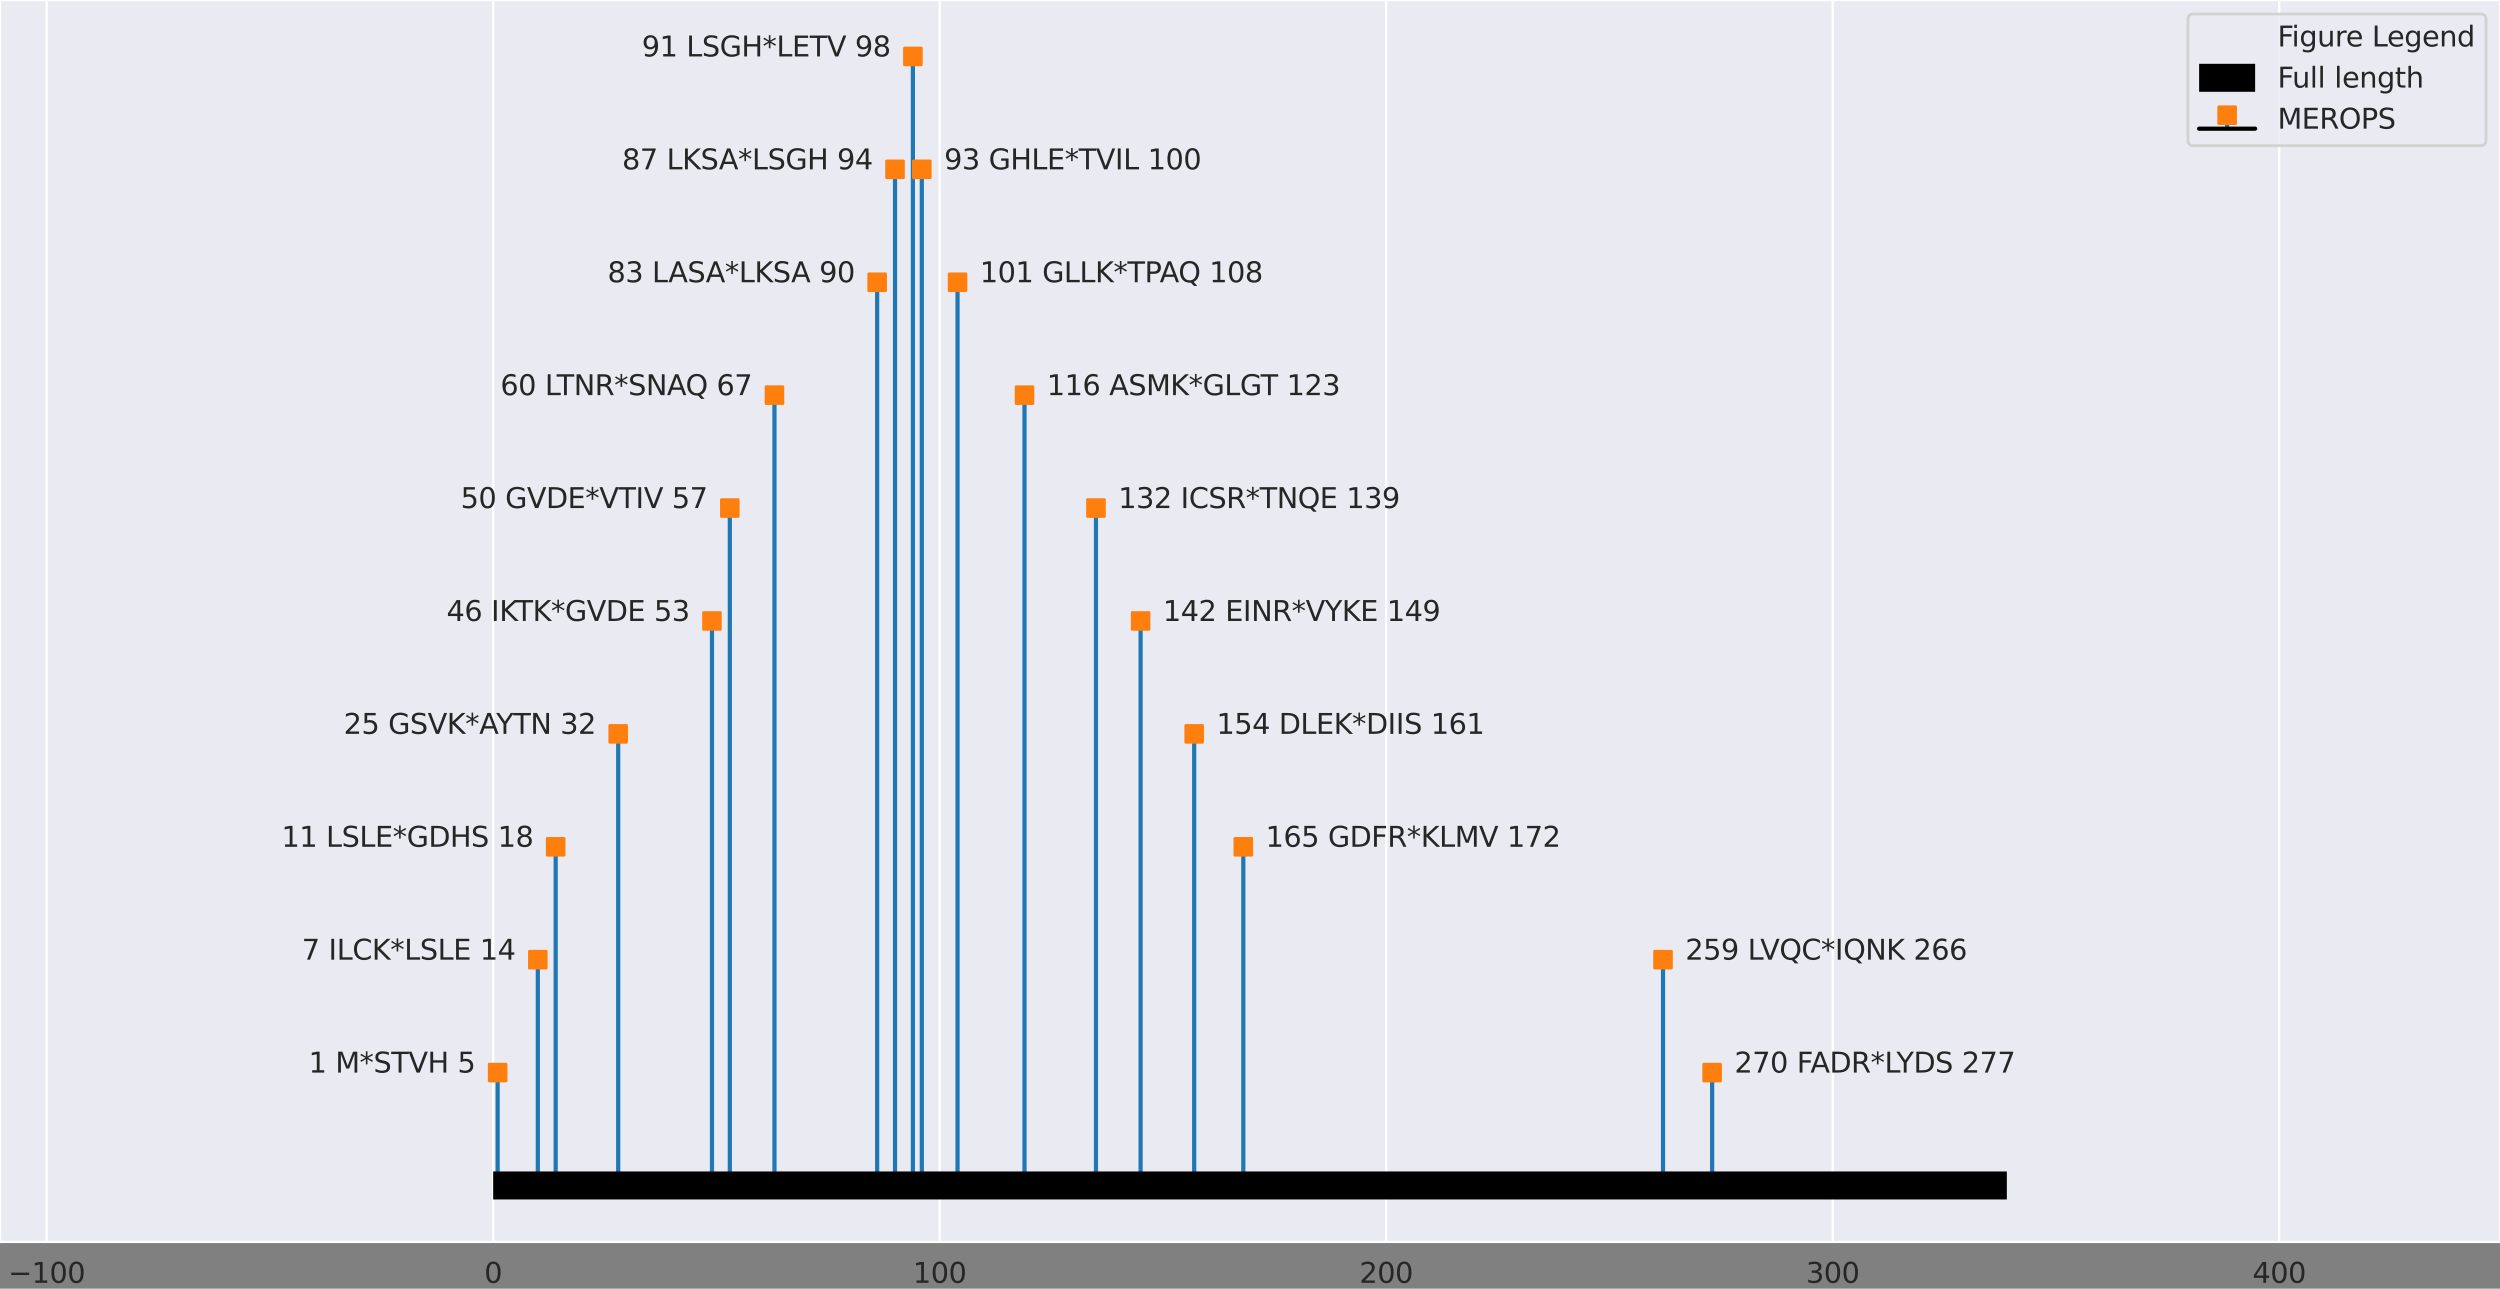<?xml version="1.0" encoding="utf-8" standalone="no"?>
<!DOCTYPE svg PUBLIC "-//W3C//DTD SVG 1.1//EN"
  "http://www.w3.org/Graphics/SVG/1.1/DTD/svg11.dtd">
<svg xmlns:xlink="http://www.w3.org/1999/xlink" width="892.8pt" height="460.198pt" viewBox="0 0 892.8 460.198" xmlns="http://www.w3.org/2000/svg" version="1.1">
 <rect x="0" y="0" width="892.8" height="460.198" fill="#808080" stroke="none"/>
 <defs>
  <style type="text/css">*{stroke-linejoin: round; stroke-linecap: butt}</style>
 </defs>
 <g id="figure_1">
  <g id="axes_1">
   <g id="patch_1">
    <path d="M 0 443.52 
L 892.8 443.52 
L 892.8 -0 
L 0 -0 
z
" style="fill: #eaeaf2"/>
   </g>
   <g id="matplotlib.axis_1">
    <g id="xtick_1">
     <g id="line2d_1">
      <path d="M 16.663 443.52 
L 16.663 -0 
" clip-path="url(#p69383d72ae)" style="fill: none; stroke: #ffffff; stroke-width: 0.8; stroke-linecap: round"/>
     </g>
     <g id="text_1">
      <!-- −100 -->
      <g style="fill: #262626" transform="translate(2.93 458.118)scale(0.1 -0.1)">
       <defs>
        <path id="DejaVuSans-2212" d="M 678 2272 
L 4684 2272 
L 4684 1741 
L 678 1741 
L 678 2272 
z
" transform="scale(0.016)"/>
        <path id="DejaVuSans-31" d="M 794 531 
L 1825 531 
L 1825 4091 
L 703 3866 
L 703 4441 
L 1819 4666 
L 2450 4666 
L 2450 531 
L 3481 531 
L 3481 0 
L 794 0 
L 794 531 
z
" transform="scale(0.016)"/>
        <path id="DejaVuSans-30" d="M 2034 4250 
Q 1547 4250 1301 3770 
Q 1056 3291 1056 2328 
Q 1056 1369 1301 889 
Q 1547 409 2034 409 
Q 2525 409 2770 889 
Q 3016 1369 3016 2328 
Q 3016 3291 2770 3770 
Q 2525 4250 2034 4250 
z
M 2034 4750 
Q 2819 4750 3233 4129 
Q 3647 3509 3647 2328 
Q 3647 1150 3233 529 
Q 2819 -91 2034 -91 
Q 1250 -91 836 529 
Q 422 1150 422 2328 
Q 422 3509 836 4129 
Q 1250 4750 2034 4750 
z
" transform="scale(0.016)"/>
       </defs>
       <use xlink:href="#DejaVuSans-2212"/>
       <use xlink:href="#DejaVuSans-31" x="83.789"/>
       <use xlink:href="#DejaVuSans-30" x="147.412"/>
       <use xlink:href="#DejaVuSans-30" x="211.035"/>
      </g>
     </g>
    </g>
    <g id="xtick_2">
     <g id="line2d_2">
      <path d="M 176.12 443.52 
L 176.12 -0 
" clip-path="url(#p69383d72ae)" style="fill: none; stroke: #ffffff; stroke-width: 0.8; stroke-linecap: round"/>
     </g>
     <g id="text_2">
      <!-- 0 -->
      <g style="fill: #262626" transform="translate(172.939 458.118)scale(0.1 -0.1)">
       <use xlink:href="#DejaVuSans-30"/>
      </g>
     </g>
    </g>
    <g id="xtick_3">
     <g id="line2d_3">
      <path d="M 335.577 443.52 
L 335.577 -0 
" clip-path="url(#p69383d72ae)" style="fill: none; stroke: #ffffff; stroke-width: 0.8; stroke-linecap: round"/>
     </g>
     <g id="text_3">
      <!-- 100 -->
      <g style="fill: #262626" transform="translate(326.034 458.118)scale(0.1 -0.1)">
       <use xlink:href="#DejaVuSans-31"/>
       <use xlink:href="#DejaVuSans-30" x="63.623"/>
       <use xlink:href="#DejaVuSans-30" x="127.246"/>
      </g>
     </g>
    </g>
    <g id="xtick_4">
     <g id="line2d_4">
      <path d="M 495.034 443.52 
L 495.034 -0 
" clip-path="url(#p69383d72ae)" style="fill: none; stroke: #ffffff; stroke-width: 0.8; stroke-linecap: round"/>
     </g>
     <g id="text_4">
      <!-- 200 -->
      <g style="fill: #262626" transform="translate(485.491 458.118)scale(0.1 -0.1)">
       <defs>
        <path id="DejaVuSans-32" d="M 1228 531 
L 3431 531 
L 3431 0 
L 469 0 
L 469 531 
Q 828 903 1448 1529 
Q 2069 2156 2228 2338 
Q 2531 2678 2651 2914 
Q 2772 3150 2772 3378 
Q 2772 3750 2511 3984 
Q 2250 4219 1831 4219 
Q 1534 4219 1204 4116 
Q 875 4013 500 3803 
L 500 4441 
Q 881 4594 1212 4672 
Q 1544 4750 1819 4750 
Q 2544 4750 2975 4387 
Q 3406 4025 3406 3419 
Q 3406 3131 3298 2873 
Q 3191 2616 2906 2266 
Q 2828 2175 2409 1742 
Q 1991 1309 1228 531 
z
" transform="scale(0.016)"/>
       </defs>
       <use xlink:href="#DejaVuSans-32"/>
       <use xlink:href="#DejaVuSans-30" x="63.623"/>
       <use xlink:href="#DejaVuSans-30" x="127.246"/>
      </g>
     </g>
    </g>
    <g id="xtick_5">
     <g id="line2d_5">
      <path d="M 654.491 443.52 
L 654.491 -0 
" clip-path="url(#p69383d72ae)" style="fill: none; stroke: #ffffff; stroke-width: 0.8; stroke-linecap: round"/>
     </g>
     <g id="text_5">
      <!-- 300 -->
      <g style="fill: #262626" transform="translate(644.948 458.118)scale(0.1 -0.1)">
       <defs>
        <path id="DejaVuSans-33" d="M 2597 2516 
Q 3050 2419 3304 2112 
Q 3559 1806 3559 1356 
Q 3559 666 3084 287 
Q 2609 -91 1734 -91 
Q 1441 -91 1130 -33 
Q 819 25 488 141 
L 488 750 
Q 750 597 1062 519 
Q 1375 441 1716 441 
Q 2309 441 2620 675 
Q 2931 909 2931 1356 
Q 2931 1769 2642 2001 
Q 2353 2234 1838 2234 
L 1294 2234 
L 1294 2753 
L 1863 2753 
Q 2328 2753 2575 2939 
Q 2822 3125 2822 3475 
Q 2822 3834 2567 4026 
Q 2313 4219 1838 4219 
Q 1578 4219 1281 4162 
Q 984 4106 628 3988 
L 628 4550 
Q 988 4650 1302 4700 
Q 1616 4750 1894 4750 
Q 2613 4750 3031 4423 
Q 3450 4097 3450 3541 
Q 3450 3153 3228 2886 
Q 3006 2619 2597 2516 
z
" transform="scale(0.016)"/>
       </defs>
       <use xlink:href="#DejaVuSans-33"/>
       <use xlink:href="#DejaVuSans-30" x="63.623"/>
       <use xlink:href="#DejaVuSans-30" x="127.246"/>
      </g>
     </g>
    </g>
    <g id="xtick_6">
     <g id="line2d_6">
      <path d="M 813.948 443.52 
L 813.948 -0 
" clip-path="url(#p69383d72ae)" style="fill: none; stroke: #ffffff; stroke-width: 0.8; stroke-linecap: round"/>
     </g>
     <g id="text_6">
      <!-- 400 -->
      <g style="fill: #262626" transform="translate(804.405 458.118)scale(0.1 -0.1)">
       <defs>
        <path id="DejaVuSans-34" d="M 2419 4116 
L 825 1625 
L 2419 1625 
L 2419 4116 
z
M 2253 4666 
L 3047 4666 
L 3047 1625 
L 3713 1625 
L 3713 1100 
L 3047 1100 
L 3047 0 
L 2419 0 
L 2419 1100 
L 313 1100 
L 313 1709 
L 2253 4666 
z
" transform="scale(0.016)"/>
       </defs>
       <use xlink:href="#DejaVuSans-34"/>
       <use xlink:href="#DejaVuSans-30" x="63.623"/>
       <use xlink:href="#DejaVuSans-30" x="127.246"/>
      </g>
     </g>
    </g>
   </g>
   <g id="matplotlib.axis_2"/>
   <g id="LineCollection_1">
    <path d="M 177.715 423.36 
L 177.715 383.04 
" clip-path="url(#p69383d72ae)" style="fill: none; stroke: #1f77b4; stroke-width: 1.5"/>
    <path d="M 192.066 423.36 
L 192.066 342.72 
" clip-path="url(#p69383d72ae)" style="fill: none; stroke: #1f77b4; stroke-width: 1.5"/>
    <path d="M 198.444 423.36 
L 198.444 302.4 
" clip-path="url(#p69383d72ae)" style="fill: none; stroke: #1f77b4; stroke-width: 1.5"/>
    <path d="M 220.768 423.36 
L 220.768 262.08 
" clip-path="url(#p69383d72ae)" style="fill: none; stroke: #1f77b4; stroke-width: 1.5"/>
    <path d="M 254.254 423.36 
L 254.254 221.76 
" clip-path="url(#p69383d72ae)" style="fill: none; stroke: #1f77b4; stroke-width: 1.5"/>
    <path d="M 260.633 423.36 
L 260.633 181.44 
" clip-path="url(#p69383d72ae)" style="fill: none; stroke: #1f77b4; stroke-width: 1.5"/>
    <path d="M 276.578 423.36 
L 276.578 141.12 
" clip-path="url(#p69383d72ae)" style="fill: none; stroke: #1f77b4; stroke-width: 1.5"/>
    <path d="M 313.253 423.36 
L 313.253 100.8 
" clip-path="url(#p69383d72ae)" style="fill: none; stroke: #1f77b4; stroke-width: 1.5"/>
    <path d="M 319.632 423.36 
L 319.632 60.48 
" clip-path="url(#p69383d72ae)" style="fill: none; stroke: #1f77b4; stroke-width: 1.5"/>
    <path d="M 326.01 423.36 
L 326.01 20.16 
" clip-path="url(#p69383d72ae)" style="fill: none; stroke: #1f77b4; stroke-width: 1.5"/>
    <path d="M 329.199 423.36 
L 329.199 60.48 
" clip-path="url(#p69383d72ae)" style="fill: none; stroke: #1f77b4; stroke-width: 1.5"/>
    <path d="M 341.956 423.36 
L 341.956 100.8 
" clip-path="url(#p69383d72ae)" style="fill: none; stroke: #1f77b4; stroke-width: 1.5"/>
    <path d="M 365.874 423.36 
L 365.874 141.12 
" clip-path="url(#p69383d72ae)" style="fill: none; stroke: #1f77b4; stroke-width: 1.5"/>
    <path d="M 391.387 423.36 
L 391.387 181.44 
" clip-path="url(#p69383d72ae)" style="fill: none; stroke: #1f77b4; stroke-width: 1.5"/>
    <path d="M 407.333 423.36 
L 407.333 221.76 
" clip-path="url(#p69383d72ae)" style="fill: none; stroke: #1f77b4; stroke-width: 1.5"/>
    <path d="M 426.468 423.36 
L 426.468 262.08 
" clip-path="url(#p69383d72ae)" style="fill: none; stroke: #1f77b4; stroke-width: 1.5"/>
    <path d="M 444.008 423.36 
L 444.008 302.4 
" clip-path="url(#p69383d72ae)" style="fill: none; stroke: #1f77b4; stroke-width: 1.5"/>
    <path d="M 593.898 423.36 
L 593.898 342.72 
" clip-path="url(#p69383d72ae)" style="fill: none; stroke: #1f77b4; stroke-width: 1.5"/>
    <path d="M 611.438 423.36 
L 611.438 383.04 
" clip-path="url(#p69383d72ae)" style="fill: none; stroke: #1f77b4; stroke-width: 1.5"/>
   </g>
   <g id="line2d_7">
    <defs>
     <path id="mcad5975f31" d="M -3 3 
L 3 3 
L 3 -3 
L -3 -3 
z
" style="stroke: #ff7f0e; stroke-linejoin: miter"/>
    </defs>
    <g clip-path="url(#p69383d72ae)">
     <use xlink:href="#mcad5975f31" x="177.715" y="383.04" style="fill: #ff7f0e; stroke: #ff7f0e; stroke-linejoin: miter"/>
     <use xlink:href="#mcad5975f31" x="192.066" y="342.72" style="fill: #ff7f0e; stroke: #ff7f0e; stroke-linejoin: miter"/>
     <use xlink:href="#mcad5975f31" x="198.444" y="302.4" style="fill: #ff7f0e; stroke: #ff7f0e; stroke-linejoin: miter"/>
     <use xlink:href="#mcad5975f31" x="220.768" y="262.08" style="fill: #ff7f0e; stroke: #ff7f0e; stroke-linejoin: miter"/>
     <use xlink:href="#mcad5975f31" x="254.254" y="221.76" style="fill: #ff7f0e; stroke: #ff7f0e; stroke-linejoin: miter"/>
     <use xlink:href="#mcad5975f31" x="260.633" y="181.44" style="fill: #ff7f0e; stroke: #ff7f0e; stroke-linejoin: miter"/>
     <use xlink:href="#mcad5975f31" x="276.578" y="141.12" style="fill: #ff7f0e; stroke: #ff7f0e; stroke-linejoin: miter"/>
     <use xlink:href="#mcad5975f31" x="313.253" y="100.8" style="fill: #ff7f0e; stroke: #ff7f0e; stroke-linejoin: miter"/>
     <use xlink:href="#mcad5975f31" x="319.632" y="60.48" style="fill: #ff7f0e; stroke: #ff7f0e; stroke-linejoin: miter"/>
     <use xlink:href="#mcad5975f31" x="326.01" y="20.16" style="fill: #ff7f0e; stroke: #ff7f0e; stroke-linejoin: miter"/>
     <use xlink:href="#mcad5975f31" x="329.199" y="60.48" style="fill: #ff7f0e; stroke: #ff7f0e; stroke-linejoin: miter"/>
     <use xlink:href="#mcad5975f31" x="341.956" y="100.8" style="fill: #ff7f0e; stroke: #ff7f0e; stroke-linejoin: miter"/>
     <use xlink:href="#mcad5975f31" x="365.874" y="141.12" style="fill: #ff7f0e; stroke: #ff7f0e; stroke-linejoin: miter"/>
     <use xlink:href="#mcad5975f31" x="391.387" y="181.44" style="fill: #ff7f0e; stroke: #ff7f0e; stroke-linejoin: miter"/>
     <use xlink:href="#mcad5975f31" x="407.333" y="221.76" style="fill: #ff7f0e; stroke: #ff7f0e; stroke-linejoin: miter"/>
     <use xlink:href="#mcad5975f31" x="426.468" y="262.08" style="fill: #ff7f0e; stroke: #ff7f0e; stroke-linejoin: miter"/>
     <use xlink:href="#mcad5975f31" x="444.008" y="302.4" style="fill: #ff7f0e; stroke: #ff7f0e; stroke-linejoin: miter"/>
     <use xlink:href="#mcad5975f31" x="593.898" y="342.72" style="fill: #ff7f0e; stroke: #ff7f0e; stroke-linejoin: miter"/>
     <use xlink:href="#mcad5975f31" x="611.438" y="383.04" style="fill: #ff7f0e; stroke: #ff7f0e; stroke-linejoin: miter"/>
    </g>
   </g>
   <g id="line2d_8">
    <path d="M 177.715 423.36 
L 611.438 423.36 
" clip-path="url(#p69383d72ae)" style="fill: none; stroke: #000000; stroke-width: 1.5; stroke-linecap: round"/>
   </g>
   <g id="patch_2">
    <path d="M 0 443.52 
L 0 -0 
" style="fill: none; stroke: #ffffff; stroke-width: 0.8; stroke-linejoin: miter; stroke-linecap: square"/>
   </g>
   <g id="patch_3">
    <path d="M 892.8 443.52 
L 892.8 -0 
" style="fill: none; stroke: #ffffff; stroke-width: 0.8; stroke-linejoin: miter; stroke-linecap: square"/>
   </g>
   <g id="patch_4">
    <path d="M 0 443.52 
L 892.8 443.52 
" style="fill: none; stroke: #ffffff; stroke-width: 0.8; stroke-linejoin: miter; stroke-linecap: square"/>
   </g>
   <g id="patch_5">
    <path d="M 0 -0 
L 892.8 -0 
" style="fill: none; stroke: #ffffff; stroke-width: 0.8; stroke-linejoin: miter; stroke-linecap: square"/>
   </g>
   <g id="text_7">
    <!-- 1 M*STVH 5 -->
    <g style="fill: #262626" transform="translate(110.215 383.04)scale(0.1 -0.1)">
     <defs>
      <path id="DejaVuSans-20" transform="scale(0.016)"/>
      <path id="DejaVuSans-4d" d="M 628 4666 
L 1569 4666 
L 2759 1491 
L 3956 4666 
L 4897 4666 
L 4897 0 
L 4281 0 
L 4281 4097 
L 3078 897 
L 2444 897 
L 1241 4097 
L 1241 0 
L 628 0 
L 628 4666 
z
" transform="scale(0.016)"/>
      <path id="DejaVuSans-2a" d="M 3009 3897 
L 1888 3291 
L 3009 2681 
L 2828 2375 
L 1778 3009 
L 1778 1831 
L 1422 1831 
L 1422 3009 
L 372 2375 
L 191 2681 
L 1313 3291 
L 191 3897 
L 372 4206 
L 1422 3572 
L 1422 4750 
L 1778 4750 
L 1778 3572 
L 2828 4206 
L 3009 3897 
z
" transform="scale(0.016)"/>
      <path id="DejaVuSans-53" d="M 3425 4513 
L 3425 3897 
Q 3066 4069 2747 4153 
Q 2428 4238 2131 4238 
Q 1616 4238 1336 4038 
Q 1056 3838 1056 3469 
Q 1056 3159 1242 3001 
Q 1428 2844 1947 2747 
L 2328 2669 
Q 3034 2534 3370 2195 
Q 3706 1856 3706 1288 
Q 3706 609 3251 259 
Q 2797 -91 1919 -91 
Q 1588 -91 1214 -16 
Q 841 59 441 206 
L 441 856 
Q 825 641 1194 531 
Q 1563 422 1919 422 
Q 2459 422 2753 634 
Q 3047 847 3047 1241 
Q 3047 1584 2836 1778 
Q 2625 1972 2144 2069 
L 1759 2144 
Q 1053 2284 737 2584 
Q 422 2884 422 3419 
Q 422 4038 858 4394 
Q 1294 4750 2059 4750 
Q 2388 4750 2728 4690 
Q 3069 4631 3425 4513 
z
" transform="scale(0.016)"/>
      <path id="DejaVuSans-54" d="M -19 4666 
L 3928 4666 
L 3928 4134 
L 2272 4134 
L 2272 0 
L 1638 0 
L 1638 4134 
L -19 4134 
L -19 4666 
z
" transform="scale(0.016)"/>
      <path id="DejaVuSans-56" d="M 1831 0 
L 50 4666 
L 709 4666 
L 2188 738 
L 3669 4666 
L 4325 4666 
L 2547 0 
L 1831 0 
z
" transform="scale(0.016)"/>
      <path id="DejaVuSans-48" d="M 628 4666 
L 1259 4666 
L 1259 2753 
L 3553 2753 
L 3553 4666 
L 4184 4666 
L 4184 0 
L 3553 0 
L 3553 2222 
L 1259 2222 
L 1259 0 
L 628 0 
L 628 4666 
z
" transform="scale(0.016)"/>
      <path id="DejaVuSans-35" d="M 691 4666 
L 3169 4666 
L 3169 4134 
L 1269 4134 
L 1269 2991 
Q 1406 3038 1543 3061 
Q 1681 3084 1819 3084 
Q 2600 3084 3056 2656 
Q 3513 2228 3513 1497 
Q 3513 744 3044 326 
Q 2575 -91 1722 -91 
Q 1428 -91 1123 -41 
Q 819 9 494 109 
L 494 744 
Q 775 591 1075 516 
Q 1375 441 1709 441 
Q 2250 441 2565 725 
Q 2881 1009 2881 1497 
Q 2881 1984 2565 2268 
Q 2250 2553 1709 2553 
Q 1456 2553 1204 2497 
Q 953 2441 691 2322 
L 691 4666 
z
" transform="scale(0.016)"/>
     </defs>
     <use xlink:href="#DejaVuSans-31"/>
     <use xlink:href="#DejaVuSans-20" x="63.623"/>
     <use xlink:href="#DejaVuSans-4d" x="95.41"/>
     <use xlink:href="#DejaVuSans-2a" x="181.689"/>
     <use xlink:href="#DejaVuSans-53" x="231.689"/>
     <use xlink:href="#DejaVuSans-54" x="295.166"/>
     <use xlink:href="#DejaVuSans-56" x="356.25"/>
     <use xlink:href="#DejaVuSans-48" x="424.658"/>
     <use xlink:href="#DejaVuSans-20" x="499.854"/>
     <use xlink:href="#DejaVuSans-35" x="531.641"/>
    </g>
   </g>
   <g id="text_8">
    <!-- 7 ILCK*LSLE 14 -->
    <g style="fill: #262626" transform="translate(107.776 342.72)scale(0.1 -0.1)">
     <defs>
      <path id="DejaVuSans-37" d="M 525 4666 
L 3525 4666 
L 3525 4397 
L 1831 0 
L 1172 0 
L 2766 4134 
L 525 4134 
L 525 4666 
z
" transform="scale(0.016)"/>
      <path id="DejaVuSans-49" d="M 628 4666 
L 1259 4666 
L 1259 0 
L 628 0 
L 628 4666 
z
" transform="scale(0.016)"/>
      <path id="DejaVuSans-4c" d="M 628 4666 
L 1259 4666 
L 1259 531 
L 3531 531 
L 3531 0 
L 628 0 
L 628 4666 
z
" transform="scale(0.016)"/>
      <path id="DejaVuSans-43" d="M 4122 4306 
L 4122 3641 
Q 3803 3938 3442 4084 
Q 3081 4231 2675 4231 
Q 1875 4231 1450 3742 
Q 1025 3253 1025 2328 
Q 1025 1406 1450 917 
Q 1875 428 2675 428 
Q 3081 428 3442 575 
Q 3803 722 4122 1019 
L 4122 359 
Q 3791 134 3420 21 
Q 3050 -91 2638 -91 
Q 1578 -91 968 557 
Q 359 1206 359 2328 
Q 359 3453 968 4101 
Q 1578 4750 2638 4750 
Q 3056 4750 3426 4639 
Q 3797 4528 4122 4306 
z
" transform="scale(0.016)"/>
      <path id="DejaVuSans-4b" d="M 628 4666 
L 1259 4666 
L 1259 2694 
L 3353 4666 
L 4166 4666 
L 1850 2491 
L 4331 0 
L 3500 0 
L 1259 2247 
L 1259 0 
L 628 0 
L 628 4666 
z
" transform="scale(0.016)"/>
      <path id="DejaVuSans-45" d="M 628 4666 
L 3578 4666 
L 3578 4134 
L 1259 4134 
L 1259 2753 
L 3481 2753 
L 3481 2222 
L 1259 2222 
L 1259 531 
L 3634 531 
L 3634 0 
L 628 0 
L 628 4666 
z
" transform="scale(0.016)"/>
     </defs>
     <use xlink:href="#DejaVuSans-37"/>
     <use xlink:href="#DejaVuSans-20" x="63.623"/>
     <use xlink:href="#DejaVuSans-49" x="95.41"/>
     <use xlink:href="#DejaVuSans-4c" x="124.902"/>
     <use xlink:href="#DejaVuSans-43" x="180.615"/>
     <use xlink:href="#DejaVuSans-4b" x="250.439"/>
     <use xlink:href="#DejaVuSans-2a" x="316.016"/>
     <use xlink:href="#DejaVuSans-4c" x="366.016"/>
     <use xlink:href="#DejaVuSans-53" x="421.729"/>
     <use xlink:href="#DejaVuSans-4c" x="485.205"/>
     <use xlink:href="#DejaVuSans-45" x="540.918"/>
     <use xlink:href="#DejaVuSans-20" x="604.102"/>
     <use xlink:href="#DejaVuSans-31" x="635.889"/>
     <use xlink:href="#DejaVuSans-34" x="699.512"/>
    </g>
   </g>
   <g id="text_9">
    <!-- 11 LSLE*GDHS 18 -->
    <g style="fill: #262626" transform="translate(100.537 302.4)scale(0.1 -0.1)">
     <defs>
      <path id="DejaVuSans-47" d="M 3809 666 
L 3809 1919 
L 2778 1919 
L 2778 2438 
L 4434 2438 
L 4434 434 
Q 4069 175 3628 42 
Q 3188 -91 2688 -91 
Q 1594 -91 976 548 
Q 359 1188 359 2328 
Q 359 3472 976 4111 
Q 1594 4750 2688 4750 
Q 3144 4750 3555 4637 
Q 3966 4525 4313 4306 
L 4313 3634 
Q 3963 3931 3569 4081 
Q 3175 4231 2741 4231 
Q 1884 4231 1454 3753 
Q 1025 3275 1025 2328 
Q 1025 1384 1454 906 
Q 1884 428 2741 428 
Q 3075 428 3337 486 
Q 3600 544 3809 666 
z
" transform="scale(0.016)"/>
      <path id="DejaVuSans-44" d="M 1259 4147 
L 1259 519 
L 2022 519 
Q 2988 519 3436 956 
Q 3884 1394 3884 2338 
Q 3884 3275 3436 3711 
Q 2988 4147 2022 4147 
L 1259 4147 
z
M 628 4666 
L 1925 4666 
Q 3281 4666 3915 4102 
Q 4550 3538 4550 2338 
Q 4550 1131 3912 565 
Q 3275 0 1925 0 
L 628 0 
L 628 4666 
z
" transform="scale(0.016)"/>
      <path id="DejaVuSans-38" d="M 2034 2216 
Q 1584 2216 1326 1975 
Q 1069 1734 1069 1313 
Q 1069 891 1326 650 
Q 1584 409 2034 409 
Q 2484 409 2743 651 
Q 3003 894 3003 1313 
Q 3003 1734 2745 1975 
Q 2488 2216 2034 2216 
z
M 1403 2484 
Q 997 2584 770 2862 
Q 544 3141 544 3541 
Q 544 4100 942 4425 
Q 1341 4750 2034 4750 
Q 2731 4750 3128 4425 
Q 3525 4100 3525 3541 
Q 3525 3141 3298 2862 
Q 3072 2584 2669 2484 
Q 3125 2378 3379 2068 
Q 3634 1759 3634 1313 
Q 3634 634 3220 271 
Q 2806 -91 2034 -91 
Q 1263 -91 848 271 
Q 434 634 434 1313 
Q 434 1759 690 2068 
Q 947 2378 1403 2484 
z
M 1172 3481 
Q 1172 3119 1398 2916 
Q 1625 2713 2034 2713 
Q 2441 2713 2670 2916 
Q 2900 3119 2900 3481 
Q 2900 3844 2670 4047 
Q 2441 4250 2034 4250 
Q 1625 4250 1398 4047 
Q 1172 3844 1172 3481 
z
" transform="scale(0.016)"/>
     </defs>
     <use xlink:href="#DejaVuSans-31"/>
     <use xlink:href="#DejaVuSans-31" x="63.623"/>
     <use xlink:href="#DejaVuSans-20" x="127.246"/>
     <use xlink:href="#DejaVuSans-4c" x="159.033"/>
     <use xlink:href="#DejaVuSans-53" x="214.746"/>
     <use xlink:href="#DejaVuSans-4c" x="278.223"/>
     <use xlink:href="#DejaVuSans-45" x="333.936"/>
     <use xlink:href="#DejaVuSans-2a" x="397.119"/>
     <use xlink:href="#DejaVuSans-47" x="447.119"/>
     <use xlink:href="#DejaVuSans-44" x="524.609"/>
     <use xlink:href="#DejaVuSans-48" x="601.611"/>
     <use xlink:href="#DejaVuSans-53" x="676.807"/>
     <use xlink:href="#DejaVuSans-20" x="740.283"/>
     <use xlink:href="#DejaVuSans-31" x="772.07"/>
     <use xlink:href="#DejaVuSans-38" x="835.693"/>
    </g>
   </g>
   <g id="text_10">
    <!-- 25 GSVK*AYTN 32 -->
    <g style="fill: #262626" transform="translate(122.731 262.08)scale(0.1 -0.1)">
     <defs>
      <path id="DejaVuSans-41" d="M 2188 4044 
L 1331 1722 
L 3047 1722 
L 2188 4044 
z
M 1831 4666 
L 2547 4666 
L 4325 0 
L 3669 0 
L 3244 1197 
L 1141 1197 
L 716 0 
L 50 0 
L 1831 4666 
z
" transform="scale(0.016)"/>
      <path id="DejaVuSans-59" d="M -13 4666 
L 666 4666 
L 1959 2747 
L 3244 4666 
L 3922 4666 
L 2272 2222 
L 2272 0 
L 1638 0 
L 1638 2222 
L -13 4666 
z
" transform="scale(0.016)"/>
      <path id="DejaVuSans-4e" d="M 628 4666 
L 1478 4666 
L 3547 763 
L 3547 4666 
L 4159 4666 
L 4159 0 
L 3309 0 
L 1241 3903 
L 1241 0 
L 628 0 
L 628 4666 
z
" transform="scale(0.016)"/>
     </defs>
     <use xlink:href="#DejaVuSans-32"/>
     <use xlink:href="#DejaVuSans-35" x="63.623"/>
     <use xlink:href="#DejaVuSans-20" x="127.246"/>
     <use xlink:href="#DejaVuSans-47" x="159.033"/>
     <use xlink:href="#DejaVuSans-53" x="236.523"/>
     <use xlink:href="#DejaVuSans-56" x="300"/>
     <use xlink:href="#DejaVuSans-4b" x="368.408"/>
     <use xlink:href="#DejaVuSans-2a" x="433.984"/>
     <use xlink:href="#DejaVuSans-41" x="483.984"/>
     <use xlink:href="#DejaVuSans-59" x="544.643"/>
     <use xlink:href="#DejaVuSans-54" x="605.727"/>
     <use xlink:href="#DejaVuSans-4e" x="666.811"/>
     <use xlink:href="#DejaVuSans-20" x="741.615"/>
     <use xlink:href="#DejaVuSans-33" x="773.402"/>
     <use xlink:href="#DejaVuSans-32" x="837.025"/>
    </g>
   </g>
   <g id="text_11">
    <!-- 46 IKTK*GVDE 53 -->
    <g style="fill: #262626" transform="translate(159.469 221.76)scale(0.1 -0.1)">
     <defs>
      <path id="DejaVuSans-36" d="M 2113 2584 
Q 1688 2584 1439 2293 
Q 1191 2003 1191 1497 
Q 1191 994 1439 701 
Q 1688 409 2113 409 
Q 2538 409 2786 701 
Q 3034 994 3034 1497 
Q 3034 2003 2786 2293 
Q 2538 2584 2113 2584 
z
M 3366 4563 
L 3366 3988 
Q 3128 4100 2886 4159 
Q 2644 4219 2406 4219 
Q 1781 4219 1451 3797 
Q 1122 3375 1075 2522 
Q 1259 2794 1537 2939 
Q 1816 3084 2150 3084 
Q 2853 3084 3261 2657 
Q 3669 2231 3669 1497 
Q 3669 778 3244 343 
Q 2819 -91 2113 -91 
Q 1303 -91 875 529 
Q 447 1150 447 2328 
Q 447 3434 972 4092 
Q 1497 4750 2381 4750 
Q 2619 4750 2861 4703 
Q 3103 4656 3366 4563 
z
" transform="scale(0.016)"/>
     </defs>
     <use xlink:href="#DejaVuSans-34"/>
     <use xlink:href="#DejaVuSans-36" x="63.623"/>
     <use xlink:href="#DejaVuSans-20" x="127.246"/>
     <use xlink:href="#DejaVuSans-49" x="159.033"/>
     <use xlink:href="#DejaVuSans-4b" x="188.525"/>
     <use xlink:href="#DejaVuSans-54" x="246.352"/>
     <use xlink:href="#DejaVuSans-4b" x="307.436"/>
     <use xlink:href="#DejaVuSans-2a" x="373.012"/>
     <use xlink:href="#DejaVuSans-47" x="423.012"/>
     <use xlink:href="#DejaVuSans-56" x="500.502"/>
     <use xlink:href="#DejaVuSans-44" x="568.91"/>
     <use xlink:href="#DejaVuSans-45" x="645.912"/>
     <use xlink:href="#DejaVuSans-20" x="709.096"/>
     <use xlink:href="#DejaVuSans-35" x="740.883"/>
     <use xlink:href="#DejaVuSans-33" x="804.506"/>
    </g>
   </g>
   <g id="text_12">
    <!-- 50 GVDE*VTIV 57 -->
    <g style="fill: #262626" transform="translate(164.507 181.44)scale(0.1 -0.1)">
     <use xlink:href="#DejaVuSans-35"/>
     <use xlink:href="#DejaVuSans-30" x="63.623"/>
     <use xlink:href="#DejaVuSans-20" x="127.246"/>
     <use xlink:href="#DejaVuSans-47" x="159.033"/>
     <use xlink:href="#DejaVuSans-56" x="236.523"/>
     <use xlink:href="#DejaVuSans-44" x="304.932"/>
     <use xlink:href="#DejaVuSans-45" x="381.934"/>
     <use xlink:href="#DejaVuSans-2a" x="445.117"/>
     <use xlink:href="#DejaVuSans-56" x="495.117"/>
     <use xlink:href="#DejaVuSans-54" x="563.525"/>
     <use xlink:href="#DejaVuSans-49" x="624.609"/>
     <use xlink:href="#DejaVuSans-56" x="654.102"/>
     <use xlink:href="#DejaVuSans-20" x="722.51"/>
     <use xlink:href="#DejaVuSans-35" x="754.297"/>
     <use xlink:href="#DejaVuSans-37" x="817.92"/>
    </g>
   </g>
   <g id="text_13">
    <!-- 60 LTNR*SNAQ 67 -->
    <g style="fill: #262626" transform="translate(178.698 141.12)scale(0.1 -0.1)">
     <defs>
      <path id="DejaVuSans-52" d="M 2841 2188 
Q 3044 2119 3236 1894 
Q 3428 1669 3622 1275 
L 4263 0 
L 3584 0 
L 2988 1197 
Q 2756 1666 2539 1819 
Q 2322 1972 1947 1972 
L 1259 1972 
L 1259 0 
L 628 0 
L 628 4666 
L 2053 4666 
Q 2853 4666 3247 4331 
Q 3641 3997 3641 3322 
Q 3641 2881 3436 2590 
Q 3231 2300 2841 2188 
z
M 1259 4147 
L 1259 2491 
L 2053 2491 
Q 2509 2491 2742 2702 
Q 2975 2913 2975 3322 
Q 2975 3731 2742 3939 
Q 2509 4147 2053 4147 
L 1259 4147 
z
" transform="scale(0.016)"/>
      <path id="DejaVuSans-51" d="M 2522 4238 
Q 1834 4238 1429 3725 
Q 1025 3213 1025 2328 
Q 1025 1447 1429 934 
Q 1834 422 2522 422 
Q 3209 422 3611 934 
Q 4013 1447 4013 2328 
Q 4013 3213 3611 3725 
Q 3209 4238 2522 4238 
z
M 3406 84 
L 4238 -825 
L 3475 -825 
L 2784 -78 
Q 2681 -84 2626 -87 
Q 2572 -91 2522 -91 
Q 1538 -91 948 567 
Q 359 1225 359 2328 
Q 359 3434 948 4092 
Q 1538 4750 2522 4750 
Q 3503 4750 4090 4092 
Q 4678 3434 4678 2328 
Q 4678 1516 4351 937 
Q 4025 359 3406 84 
z
" transform="scale(0.016)"/>
     </defs>
     <use xlink:href="#DejaVuSans-36"/>
     <use xlink:href="#DejaVuSans-30" x="63.623"/>
     <use xlink:href="#DejaVuSans-20" x="127.246"/>
     <use xlink:href="#DejaVuSans-4c" x="159.033"/>
     <use xlink:href="#DejaVuSans-54" x="200.996"/>
     <use xlink:href="#DejaVuSans-4e" x="262.08"/>
     <use xlink:href="#DejaVuSans-52" x="336.885"/>
     <use xlink:href="#DejaVuSans-2a" x="406.367"/>
     <use xlink:href="#DejaVuSans-53" x="456.367"/>
     <use xlink:href="#DejaVuSans-4e" x="519.844"/>
     <use xlink:href="#DejaVuSans-41" x="594.648"/>
     <use xlink:href="#DejaVuSans-51" x="661.307"/>
     <use xlink:href="#DejaVuSans-20" x="740.018"/>
     <use xlink:href="#DejaVuSans-36" x="771.805"/>
     <use xlink:href="#DejaVuSans-37" x="835.428"/>
    </g>
   </g>
   <g id="text_14">
    <!-- 83 LASA*LKSA 90 -->
    <g style="fill: #262626" transform="translate(216.954 100.8)scale(0.1 -0.1)">
     <defs>
      <path id="DejaVuSans-39" d="M 703 97 
L 703 672 
Q 941 559 1184 500 
Q 1428 441 1663 441 
Q 2288 441 2617 861 
Q 2947 1281 2994 2138 
Q 2813 1869 2534 1725 
Q 2256 1581 1919 1581 
Q 1219 1581 811 2004 
Q 403 2428 403 3163 
Q 403 3881 828 4315 
Q 1253 4750 1959 4750 
Q 2769 4750 3195 4129 
Q 3622 3509 3622 2328 
Q 3622 1225 3098 567 
Q 2575 -91 1691 -91 
Q 1453 -91 1209 -44 
Q 966 3 703 97 
z
M 1959 2075 
Q 2384 2075 2632 2365 
Q 2881 2656 2881 3163 
Q 2881 3666 2632 3958 
Q 2384 4250 1959 4250 
Q 1534 4250 1286 3958 
Q 1038 3666 1038 3163 
Q 1038 2656 1286 2365 
Q 1534 2075 1959 2075 
z
" transform="scale(0.016)"/>
     </defs>
     <use xlink:href="#DejaVuSans-38"/>
     <use xlink:href="#DejaVuSans-33" x="63.623"/>
     <use xlink:href="#DejaVuSans-20" x="127.246"/>
     <use xlink:href="#DejaVuSans-4c" x="159.033"/>
     <use xlink:href="#DejaVuSans-41" x="216.996"/>
     <use xlink:href="#DejaVuSans-53" x="285.404"/>
     <use xlink:href="#DejaVuSans-41" x="350.756"/>
     <use xlink:href="#DejaVuSans-2a" x="419.164"/>
     <use xlink:href="#DejaVuSans-4c" x="469.164"/>
     <use xlink:href="#DejaVuSans-4b" x="524.877"/>
     <use xlink:href="#DejaVuSans-53" x="590.453"/>
     <use xlink:href="#DejaVuSans-41" x="655.805"/>
     <use xlink:href="#DejaVuSans-20" x="724.213"/>
     <use xlink:href="#DejaVuSans-39" x="756"/>
     <use xlink:href="#DejaVuSans-30" x="819.623"/>
    </g>
   </g>
   <g id="text_15">
    <!-- 87 LKSA*LSGH 94 -->
    <g style="fill: #262626" transform="translate(222.157 60.48)scale(0.1 -0.1)">
     <use xlink:href="#DejaVuSans-38"/>
     <use xlink:href="#DejaVuSans-37" x="63.623"/>
     <use xlink:href="#DejaVuSans-20" x="127.246"/>
     <use xlink:href="#DejaVuSans-4c" x="159.033"/>
     <use xlink:href="#DejaVuSans-4b" x="214.746"/>
     <use xlink:href="#DejaVuSans-53" x="280.322"/>
     <use xlink:href="#DejaVuSans-41" x="345.674"/>
     <use xlink:href="#DejaVuSans-2a" x="414.082"/>
     <use xlink:href="#DejaVuSans-4c" x="464.082"/>
     <use xlink:href="#DejaVuSans-53" x="519.795"/>
     <use xlink:href="#DejaVuSans-47" x="583.271"/>
     <use xlink:href="#DejaVuSans-48" x="660.762"/>
     <use xlink:href="#DejaVuSans-20" x="735.957"/>
     <use xlink:href="#DejaVuSans-39" x="767.744"/>
     <use xlink:href="#DejaVuSans-34" x="831.367"/>
    </g>
   </g>
   <g id="text_16">
    <!-- 91 LSGH*LETV 98 -->
    <g style="fill: #262626" transform="translate(229.203 20.16)scale(0.1 -0.1)">
     <use xlink:href="#DejaVuSans-39"/>
     <use xlink:href="#DejaVuSans-31" x="63.623"/>
     <use xlink:href="#DejaVuSans-20" x="127.246"/>
     <use xlink:href="#DejaVuSans-4c" x="159.033"/>
     <use xlink:href="#DejaVuSans-53" x="214.746"/>
     <use xlink:href="#DejaVuSans-47" x="278.223"/>
     <use xlink:href="#DejaVuSans-48" x="355.713"/>
     <use xlink:href="#DejaVuSans-2a" x="430.908"/>
     <use xlink:href="#DejaVuSans-4c" x="480.908"/>
     <use xlink:href="#DejaVuSans-45" x="536.621"/>
     <use xlink:href="#DejaVuSans-54" x="599.805"/>
     <use xlink:href="#DejaVuSans-56" x="660.889"/>
     <use xlink:href="#DejaVuSans-20" x="729.297"/>
     <use xlink:href="#DejaVuSans-39" x="761.084"/>
     <use xlink:href="#DejaVuSans-38" x="824.707"/>
    </g>
   </g>
   <g id="text_17">
    <!-- 93 GHLE*TVIL 100 -->
    <g style="fill: #262626" transform="translate(337.172 60.48)scale(0.1 -0.1)">
     <use xlink:href="#DejaVuSans-39"/>
     <use xlink:href="#DejaVuSans-33" x="63.623"/>
     <use xlink:href="#DejaVuSans-20" x="127.246"/>
     <use xlink:href="#DejaVuSans-47" x="159.033"/>
     <use xlink:href="#DejaVuSans-48" x="236.523"/>
     <use xlink:href="#DejaVuSans-4c" x="311.719"/>
     <use xlink:href="#DejaVuSans-45" x="367.432"/>
     <use xlink:href="#DejaVuSans-2a" x="430.615"/>
     <use xlink:href="#DejaVuSans-54" x="480.615"/>
     <use xlink:href="#DejaVuSans-56" x="541.699"/>
     <use xlink:href="#DejaVuSans-49" x="610.107"/>
     <use xlink:href="#DejaVuSans-4c" x="639.6"/>
     <use xlink:href="#DejaVuSans-20" x="695.312"/>
     <use xlink:href="#DejaVuSans-31" x="727.1"/>
     <use xlink:href="#DejaVuSans-30" x="790.723"/>
     <use xlink:href="#DejaVuSans-30" x="854.346"/>
    </g>
   </g>
   <g id="text_18">
    <!-- 101 GLLK*TPAQ 108 -->
    <g style="fill: #262626" transform="translate(349.928 100.8)scale(0.1 -0.1)">
     <defs>
      <path id="DejaVuSans-50" d="M 1259 4147 
L 1259 2394 
L 2053 2394 
Q 2494 2394 2734 2622 
Q 2975 2850 2975 3272 
Q 2975 3691 2734 3919 
Q 2494 4147 2053 4147 
L 1259 4147 
z
M 628 4666 
L 2053 4666 
Q 2838 4666 3239 4311 
Q 3641 3956 3641 3272 
Q 3641 2581 3239 2228 
Q 2838 1875 2053 1875 
L 1259 1875 
L 1259 0 
L 628 0 
L 628 4666 
z
" transform="scale(0.016)"/>
     </defs>
     <use xlink:href="#DejaVuSans-31"/>
     <use xlink:href="#DejaVuSans-30" x="63.623"/>
     <use xlink:href="#DejaVuSans-31" x="127.246"/>
     <use xlink:href="#DejaVuSans-20" x="190.869"/>
     <use xlink:href="#DejaVuSans-47" x="222.656"/>
     <use xlink:href="#DejaVuSans-4c" x="300.146"/>
     <use xlink:href="#DejaVuSans-4c" x="355.859"/>
     <use xlink:href="#DejaVuSans-4b" x="411.572"/>
     <use xlink:href="#DejaVuSans-2a" x="477.148"/>
     <use xlink:href="#DejaVuSans-54" x="527.148"/>
     <use xlink:href="#DejaVuSans-50" x="588.232"/>
     <use xlink:href="#DejaVuSans-41" x="642.16"/>
     <use xlink:href="#DejaVuSans-51" x="708.818"/>
     <use xlink:href="#DejaVuSans-20" x="787.529"/>
     <use xlink:href="#DejaVuSans-31" x="819.316"/>
     <use xlink:href="#DejaVuSans-30" x="882.939"/>
     <use xlink:href="#DejaVuSans-38" x="946.562"/>
    </g>
   </g>
   <g id="text_19">
    <!-- 116 ASMK*GLGT 123 -->
    <g style="fill: #262626" transform="translate(373.847 141.12)scale(0.1 -0.1)">
     <use xlink:href="#DejaVuSans-31"/>
     <use xlink:href="#DejaVuSans-31" x="63.623"/>
     <use xlink:href="#DejaVuSans-36" x="127.246"/>
     <use xlink:href="#DejaVuSans-20" x="190.869"/>
     <use xlink:href="#DejaVuSans-41" x="222.656"/>
     <use xlink:href="#DejaVuSans-53" x="291.064"/>
     <use xlink:href="#DejaVuSans-4d" x="354.541"/>
     <use xlink:href="#DejaVuSans-4b" x="440.82"/>
     <use xlink:href="#DejaVuSans-2a" x="506.396"/>
     <use xlink:href="#DejaVuSans-47" x="556.396"/>
     <use xlink:href="#DejaVuSans-4c" x="633.887"/>
     <use xlink:href="#DejaVuSans-47" x="689.6"/>
     <use xlink:href="#DejaVuSans-54" x="763.465"/>
     <use xlink:href="#DejaVuSans-20" x="824.549"/>
     <use xlink:href="#DejaVuSans-31" x="856.336"/>
     <use xlink:href="#DejaVuSans-32" x="919.959"/>
     <use xlink:href="#DejaVuSans-33" x="983.582"/>
    </g>
   </g>
   <g id="text_20">
    <!-- 132 ICSR*TNQE 139 -->
    <g style="fill: #262626" transform="translate(399.36 181.44)scale(0.1 -0.1)">
     <use xlink:href="#DejaVuSans-31"/>
     <use xlink:href="#DejaVuSans-33" x="63.623"/>
     <use xlink:href="#DejaVuSans-32" x="127.246"/>
     <use xlink:href="#DejaVuSans-20" x="190.869"/>
     <use xlink:href="#DejaVuSans-49" x="222.656"/>
     <use xlink:href="#DejaVuSans-43" x="252.148"/>
     <use xlink:href="#DejaVuSans-53" x="321.973"/>
     <use xlink:href="#DejaVuSans-52" x="385.449"/>
     <use xlink:href="#DejaVuSans-2a" x="454.932"/>
     <use xlink:href="#DejaVuSans-54" x="504.932"/>
     <use xlink:href="#DejaVuSans-4e" x="566.016"/>
     <use xlink:href="#DejaVuSans-51" x="640.82"/>
     <use xlink:href="#DejaVuSans-45" x="719.531"/>
     <use xlink:href="#DejaVuSans-20" x="782.715"/>
     <use xlink:href="#DejaVuSans-31" x="814.502"/>
     <use xlink:href="#DejaVuSans-33" x="878.125"/>
     <use xlink:href="#DejaVuSans-39" x="941.748"/>
    </g>
   </g>
   <g id="text_21">
    <!-- 142 EINR*VYKE 149 -->
    <g style="fill: #262626" transform="translate(415.306 221.76)scale(0.1 -0.1)">
     <use xlink:href="#DejaVuSans-31"/>
     <use xlink:href="#DejaVuSans-34" x="63.623"/>
     <use xlink:href="#DejaVuSans-32" x="127.246"/>
     <use xlink:href="#DejaVuSans-20" x="190.869"/>
     <use xlink:href="#DejaVuSans-45" x="222.656"/>
     <use xlink:href="#DejaVuSans-49" x="285.84"/>
     <use xlink:href="#DejaVuSans-4e" x="315.332"/>
     <use xlink:href="#DejaVuSans-52" x="390.137"/>
     <use xlink:href="#DejaVuSans-2a" x="459.619"/>
     <use xlink:href="#DejaVuSans-56" x="509.619"/>
     <use xlink:href="#DejaVuSans-59" x="578.027"/>
     <use xlink:href="#DejaVuSans-4b" x="639.111"/>
     <use xlink:href="#DejaVuSans-45" x="704.688"/>
     <use xlink:href="#DejaVuSans-20" x="767.871"/>
     <use xlink:href="#DejaVuSans-31" x="799.658"/>
     <use xlink:href="#DejaVuSans-34" x="863.281"/>
     <use xlink:href="#DejaVuSans-39" x="926.904"/>
    </g>
   </g>
   <g id="text_22">
    <!-- 154 DLEK*DIIS 161 -->
    <g style="fill: #262626" transform="translate(434.441 262.08)scale(0.1 -0.1)">
     <use xlink:href="#DejaVuSans-31"/>
     <use xlink:href="#DejaVuSans-35" x="63.623"/>
     <use xlink:href="#DejaVuSans-34" x="127.246"/>
     <use xlink:href="#DejaVuSans-20" x="190.869"/>
     <use xlink:href="#DejaVuSans-44" x="222.656"/>
     <use xlink:href="#DejaVuSans-4c" x="299.658"/>
     <use xlink:href="#DejaVuSans-45" x="355.371"/>
     <use xlink:href="#DejaVuSans-4b" x="418.555"/>
     <use xlink:href="#DejaVuSans-2a" x="484.131"/>
     <use xlink:href="#DejaVuSans-44" x="534.131"/>
     <use xlink:href="#DejaVuSans-49" x="611.133"/>
     <use xlink:href="#DejaVuSans-49" x="640.625"/>
     <use xlink:href="#DejaVuSans-53" x="670.117"/>
     <use xlink:href="#DejaVuSans-20" x="733.594"/>
     <use xlink:href="#DejaVuSans-31" x="765.381"/>
     <use xlink:href="#DejaVuSans-36" x="829.004"/>
     <use xlink:href="#DejaVuSans-31" x="892.627"/>
    </g>
   </g>
   <g id="text_23">
    <!-- 165 GDFR*KLMV 172 -->
    <g style="fill: #262626" transform="translate(451.981 302.4)scale(0.1 -0.1)">
     <defs>
      <path id="DejaVuSans-46" d="M 628 4666 
L 3309 4666 
L 3309 4134 
L 1259 4134 
L 1259 2759 
L 3109 2759 
L 3109 2228 
L 1259 2228 
L 1259 0 
L 628 0 
L 628 4666 
z
" transform="scale(0.016)"/>
     </defs>
     <use xlink:href="#DejaVuSans-31"/>
     <use xlink:href="#DejaVuSans-36" x="63.623"/>
     <use xlink:href="#DejaVuSans-35" x="127.246"/>
     <use xlink:href="#DejaVuSans-20" x="190.869"/>
     <use xlink:href="#DejaVuSans-47" x="222.656"/>
     <use xlink:href="#DejaVuSans-44" x="300.146"/>
     <use xlink:href="#DejaVuSans-46" x="377.148"/>
     <use xlink:href="#DejaVuSans-52" x="434.668"/>
     <use xlink:href="#DejaVuSans-2a" x="504.15"/>
     <use xlink:href="#DejaVuSans-4b" x="554.15"/>
     <use xlink:href="#DejaVuSans-4c" x="619.727"/>
     <use xlink:href="#DejaVuSans-4d" x="675.439"/>
     <use xlink:href="#DejaVuSans-56" x="761.719"/>
     <use xlink:href="#DejaVuSans-20" x="830.127"/>
     <use xlink:href="#DejaVuSans-31" x="861.914"/>
     <use xlink:href="#DejaVuSans-37" x="925.537"/>
     <use xlink:href="#DejaVuSans-32" x="989.16"/>
    </g>
   </g>
   <g id="text_24">
    <!-- 259 LVQC*IQNK 266 -->
    <g style="fill: #262626" transform="translate(601.871 342.72)scale(0.1 -0.1)">
     <use xlink:href="#DejaVuSans-32"/>
     <use xlink:href="#DejaVuSans-35" x="63.623"/>
     <use xlink:href="#DejaVuSans-39" x="127.246"/>
     <use xlink:href="#DejaVuSans-20" x="190.869"/>
     <use xlink:href="#DejaVuSans-4c" x="222.656"/>
     <use xlink:href="#DejaVuSans-56" x="267.369"/>
     <use xlink:href="#DejaVuSans-51" x="335.777"/>
     <use xlink:href="#DejaVuSans-43" x="414.488"/>
     <use xlink:href="#DejaVuSans-2a" x="484.312"/>
     <use xlink:href="#DejaVuSans-49" x="534.312"/>
     <use xlink:href="#DejaVuSans-51" x="563.805"/>
     <use xlink:href="#DejaVuSans-4e" x="642.516"/>
     <use xlink:href="#DejaVuSans-4b" x="717.32"/>
     <use xlink:href="#DejaVuSans-20" x="782.896"/>
     <use xlink:href="#DejaVuSans-32" x="814.684"/>
     <use xlink:href="#DejaVuSans-36" x="878.307"/>
     <use xlink:href="#DejaVuSans-36" x="941.93"/>
    </g>
   </g>
   <g id="text_25">
    <!-- 270 FADR*LYDS 277 -->
    <g style="fill: #262626" transform="translate(619.411 383.04)scale(0.1 -0.1)">
     <use xlink:href="#DejaVuSans-32"/>
     <use xlink:href="#DejaVuSans-37" x="63.623"/>
     <use xlink:href="#DejaVuSans-30" x="127.246"/>
     <use xlink:href="#DejaVuSans-20" x="190.869"/>
     <use xlink:href="#DejaVuSans-46" x="222.656"/>
     <use xlink:href="#DejaVuSans-41" x="271.051"/>
     <use xlink:href="#DejaVuSans-44" x="339.459"/>
     <use xlink:href="#DejaVuSans-52" x="416.461"/>
     <use xlink:href="#DejaVuSans-2a" x="485.943"/>
     <use xlink:href="#DejaVuSans-4c" x="535.943"/>
     <use xlink:href="#DejaVuSans-59" x="578.406"/>
     <use xlink:href="#DejaVuSans-44" x="639.49"/>
     <use xlink:href="#DejaVuSans-53" x="716.492"/>
     <use xlink:href="#DejaVuSans-20" x="779.969"/>
     <use xlink:href="#DejaVuSans-32" x="811.756"/>
     <use xlink:href="#DejaVuSans-37" x="875.379"/>
     <use xlink:href="#DejaVuSans-37" x="939.002"/>
    </g>
   </g>
   <g id="legend_1">
    <g id="patch_6">
     <path d="M 783.355 52.034 
L 885.8 52.034 
Q 887.8 52.034 887.8 50.034 
L 887.8 7 
Q 887.8 5 885.8 5 
L 783.355 5 
Q 781.355 5 781.355 7 
L 781.355 50.034 
Q 781.355 52.034 783.355 52.034 
z
" style="fill: #eaeaf2; opacity: 0.8; stroke: #cccccc; stroke-linejoin: miter"/>
    </g>
    <g id="line2d_9">
     <path d="M 785.355 13.098 
L 805.355 13.098 
" style="fill: none"/>
    </g>
    <g id="text_26">
     <!-- Figure Legend -->
     <g style="fill: #262626" transform="translate(813.355 16.598)scale(0.1 -0.1)">
      <defs>
       <path id="DejaVuSans-69" d="M 603 3500 
L 1178 3500 
L 1178 0 
L 603 0 
L 603 3500 
z
M 603 4863 
L 1178 4863 
L 1178 4134 
L 603 4134 
L 603 4863 
z
" transform="scale(0.016)"/>
       <path id="DejaVuSans-67" d="M 2906 1791 
Q 2906 2416 2648 2759 
Q 2391 3103 1925 3103 
Q 1463 3103 1205 2759 
Q 947 2416 947 1791 
Q 947 1169 1205 825 
Q 1463 481 1925 481 
Q 2391 481 2648 825 
Q 2906 1169 2906 1791 
z
M 3481 434 
Q 3481 -459 3084 -895 
Q 2688 -1331 1869 -1331 
Q 1566 -1331 1297 -1286 
Q 1028 -1241 775 -1147 
L 775 -588 
Q 1028 -725 1275 -790 
Q 1522 -856 1778 -856 
Q 2344 -856 2625 -561 
Q 2906 -266 2906 331 
L 2906 616 
Q 2728 306 2450 153 
Q 2172 0 1784 0 
Q 1141 0 747 490 
Q 353 981 353 1791 
Q 353 2603 747 3093 
Q 1141 3584 1784 3584 
Q 2172 3584 2450 3431 
Q 2728 3278 2906 2969 
L 2906 3500 
L 3481 3500 
L 3481 434 
z
" transform="scale(0.016)"/>
       <path id="DejaVuSans-75" d="M 544 1381 
L 544 3500 
L 1119 3500 
L 1119 1403 
Q 1119 906 1312 657 
Q 1506 409 1894 409 
Q 2359 409 2629 706 
Q 2900 1003 2900 1516 
L 2900 3500 
L 3475 3500 
L 3475 0 
L 2900 0 
L 2900 538 
Q 2691 219 2414 64 
Q 2138 -91 1772 -91 
Q 1169 -91 856 284 
Q 544 659 544 1381 
z
M 1991 3584 
L 1991 3584 
z
" transform="scale(0.016)"/>
       <path id="DejaVuSans-72" d="M 2631 2963 
Q 2534 3019 2420 3045 
Q 2306 3072 2169 3072 
Q 1681 3072 1420 2755 
Q 1159 2438 1159 1844 
L 1159 0 
L 581 0 
L 581 3500 
L 1159 3500 
L 1159 2956 
Q 1341 3275 1631 3429 
Q 1922 3584 2338 3584 
Q 2397 3584 2469 3576 
Q 2541 3569 2628 3553 
L 2631 2963 
z
" transform="scale(0.016)"/>
       <path id="DejaVuSans-65" d="M 3597 1894 
L 3597 1613 
L 953 1613 
Q 991 1019 1311 708 
Q 1631 397 2203 397 
Q 2534 397 2845 478 
Q 3156 559 3463 722 
L 3463 178 
Q 3153 47 2828 -22 
Q 2503 -91 2169 -91 
Q 1331 -91 842 396 
Q 353 884 353 1716 
Q 353 2575 817 3079 
Q 1281 3584 2069 3584 
Q 2775 3584 3186 3129 
Q 3597 2675 3597 1894 
z
M 3022 2063 
Q 3016 2534 2758 2815 
Q 2500 3097 2075 3097 
Q 1594 3097 1305 2825 
Q 1016 2553 972 2059 
L 3022 2063 
z
" transform="scale(0.016)"/>
       <path id="DejaVuSans-6e" d="M 3513 2113 
L 3513 0 
L 2938 0 
L 2938 2094 
Q 2938 2591 2744 2837 
Q 2550 3084 2163 3084 
Q 1697 3084 1428 2787 
Q 1159 2491 1159 1978 
L 1159 0 
L 581 0 
L 581 3500 
L 1159 3500 
L 1159 2956 
Q 1366 3272 1645 3428 
Q 1925 3584 2291 3584 
Q 2894 3584 3203 3211 
Q 3513 2838 3513 2113 
z
" transform="scale(0.016)"/>
       <path id="DejaVuSans-64" d="M 2906 2969 
L 2906 4863 
L 3481 4863 
L 3481 0 
L 2906 0 
L 2906 525 
Q 2725 213 2448 61 
Q 2172 -91 1784 -91 
Q 1150 -91 751 415 
Q 353 922 353 1747 
Q 353 2572 751 3078 
Q 1150 3584 1784 3584 
Q 2172 3584 2448 3432 
Q 2725 3281 2906 2969 
z
M 947 1747 
Q 947 1113 1208 752 
Q 1469 391 1925 391 
Q 2381 391 2643 752 
Q 2906 1113 2906 1747 
Q 2906 2381 2643 2742 
Q 2381 3103 1925 3103 
Q 1469 3103 1208 2742 
Q 947 2381 947 1747 
z
" transform="scale(0.016)"/>
      </defs>
      <use xlink:href="#DejaVuSans-46"/>
      <use xlink:href="#DejaVuSans-69" x="50.27"/>
      <use xlink:href="#DejaVuSans-67" x="78.053"/>
      <use xlink:href="#DejaVuSans-75" x="141.529"/>
      <use xlink:href="#DejaVuSans-72" x="204.908"/>
      <use xlink:href="#DejaVuSans-65" x="243.771"/>
      <use xlink:href="#DejaVuSans-20" x="305.295"/>
      <use xlink:href="#DejaVuSans-4c" x="337.082"/>
      <use xlink:href="#DejaVuSans-65" x="391.045"/>
      <use xlink:href="#DejaVuSans-67" x="452.568"/>
      <use xlink:href="#DejaVuSans-65" x="516.045"/>
      <use xlink:href="#DejaVuSans-6e" x="577.568"/>
      <use xlink:href="#DejaVuSans-64" x="640.947"/>
     </g>
    </g>
    <g id="line2d_10">
     <path d="M 785.355 27.777 
L 805.355 27.777 
" style="fill: none; stroke: #000000; stroke-width: 10"/>
    </g>
    <g id="text_27">
     <!-- Full length -->
     <g style="fill: #262626" transform="translate(813.355 31.277)scale(0.1 -0.1)">
      <defs>
       <path id="DejaVuSans-6c" d="M 603 4863 
L 1178 4863 
L 1178 0 
L 603 0 
L 603 4863 
z
" transform="scale(0.016)"/>
       <path id="DejaVuSans-74" d="M 1172 4494 
L 1172 3500 
L 2356 3500 
L 2356 3053 
L 1172 3053 
L 1172 1153 
Q 1172 725 1289 603 
Q 1406 481 1766 481 
L 2356 481 
L 2356 0 
L 1766 0 
Q 1100 0 847 248 
Q 594 497 594 1153 
L 594 3053 
L 172 3053 
L 172 3500 
L 594 3500 
L 594 4494 
L 1172 4494 
z
" transform="scale(0.016)"/>
       <path id="DejaVuSans-68" d="M 3513 2113 
L 3513 0 
L 2938 0 
L 2938 2094 
Q 2938 2591 2744 2837 
Q 2550 3084 2163 3084 
Q 1697 3084 1428 2787 
Q 1159 2491 1159 1978 
L 1159 0 
L 581 0 
L 581 4863 
L 1159 4863 
L 1159 2956 
Q 1366 3272 1645 3428 
Q 1925 3584 2291 3584 
Q 2894 3584 3203 3211 
Q 3513 2838 3513 2113 
z
" transform="scale(0.016)"/>
      </defs>
      <use xlink:href="#DejaVuSans-46"/>
      <use xlink:href="#DejaVuSans-75" x="52.02"/>
      <use xlink:href="#DejaVuSans-6c" x="115.398"/>
      <use xlink:href="#DejaVuSans-6c" x="143.182"/>
      <use xlink:href="#DejaVuSans-20" x="170.965"/>
      <use xlink:href="#DejaVuSans-6c" x="202.752"/>
      <use xlink:href="#DejaVuSans-65" x="230.535"/>
      <use xlink:href="#DejaVuSans-6e" x="292.059"/>
      <use xlink:href="#DejaVuSans-67" x="355.438"/>
      <use xlink:href="#DejaVuSans-74" x="418.914"/>
      <use xlink:href="#DejaVuSans-68" x="458.123"/>
     </g>
    </g>
    <g id="line2d_11">
     <path d="M 795.355 45.955 
L 795.355 41.142 
" style="fill: none; stroke: #1f77b4; stroke-width: 1.5"/>
    </g>
    <g id="line2d_12">
     <path d="M 785.355 45.955 
L 805.355 45.955 
" style="fill: none; stroke: #000000; stroke-width: 1.5; stroke-linecap: round"/>
    </g>
    <g id="line2d_13">
     <g>
      <use xlink:href="#mcad5975f31" x="795.355" y="41.142" style="fill: #ff7f0e; stroke: #ff7f0e; stroke-linejoin: miter"/>
     </g>
    </g>
    <g id="text_28">
     <!-- MEROPS -->
     <g style="fill: #262626" transform="translate(813.355 45.955)scale(0.1 -0.1)">
      <defs>
       <path id="DejaVuSans-4f" d="M 2522 4238 
Q 1834 4238 1429 3725 
Q 1025 3213 1025 2328 
Q 1025 1447 1429 934 
Q 1834 422 2522 422 
Q 3209 422 3611 934 
Q 4013 1447 4013 2328 
Q 4013 3213 3611 3725 
Q 3209 4238 2522 4238 
z
M 2522 4750 
Q 3503 4750 4090 4092 
Q 4678 3434 4678 2328 
Q 4678 1225 4090 567 
Q 3503 -91 2522 -91 
Q 1538 -91 948 565 
Q 359 1222 359 2328 
Q 359 3434 948 4092 
Q 1538 4750 2522 4750 
z
" transform="scale(0.016)"/>
      </defs>
      <use xlink:href="#DejaVuSans-4d"/>
      <use xlink:href="#DejaVuSans-45" x="86.279"/>
      <use xlink:href="#DejaVuSans-52" x="149.463"/>
      <use xlink:href="#DejaVuSans-4f" x="218.945"/>
      <use xlink:href="#DejaVuSans-50" x="297.656"/>
      <use xlink:href="#DejaVuSans-53" x="357.959"/>
     </g>
    </g>
   </g>
   <g id="LineCollection_2">
    <path d="M 40.582 423.36 
L 852.218 423.36 
" clip-path="url(#p69383d72ae)" style="fill: none"/>
   </g>
   <g id="LineCollection_3">
    <path d="M 176.12 423.36 
L 716.68 423.36 
" clip-path="url(#p69383d72ae)" style="fill: none; stroke: #000000; stroke-width: 10"/>
   </g>
  </g>
 </g>
 <defs>
  <clipPath id="p69383d72ae">
   <rect x="0" y="-0" width="892.8" height="443.52"/>
  </clipPath>
 </defs>
</svg>
